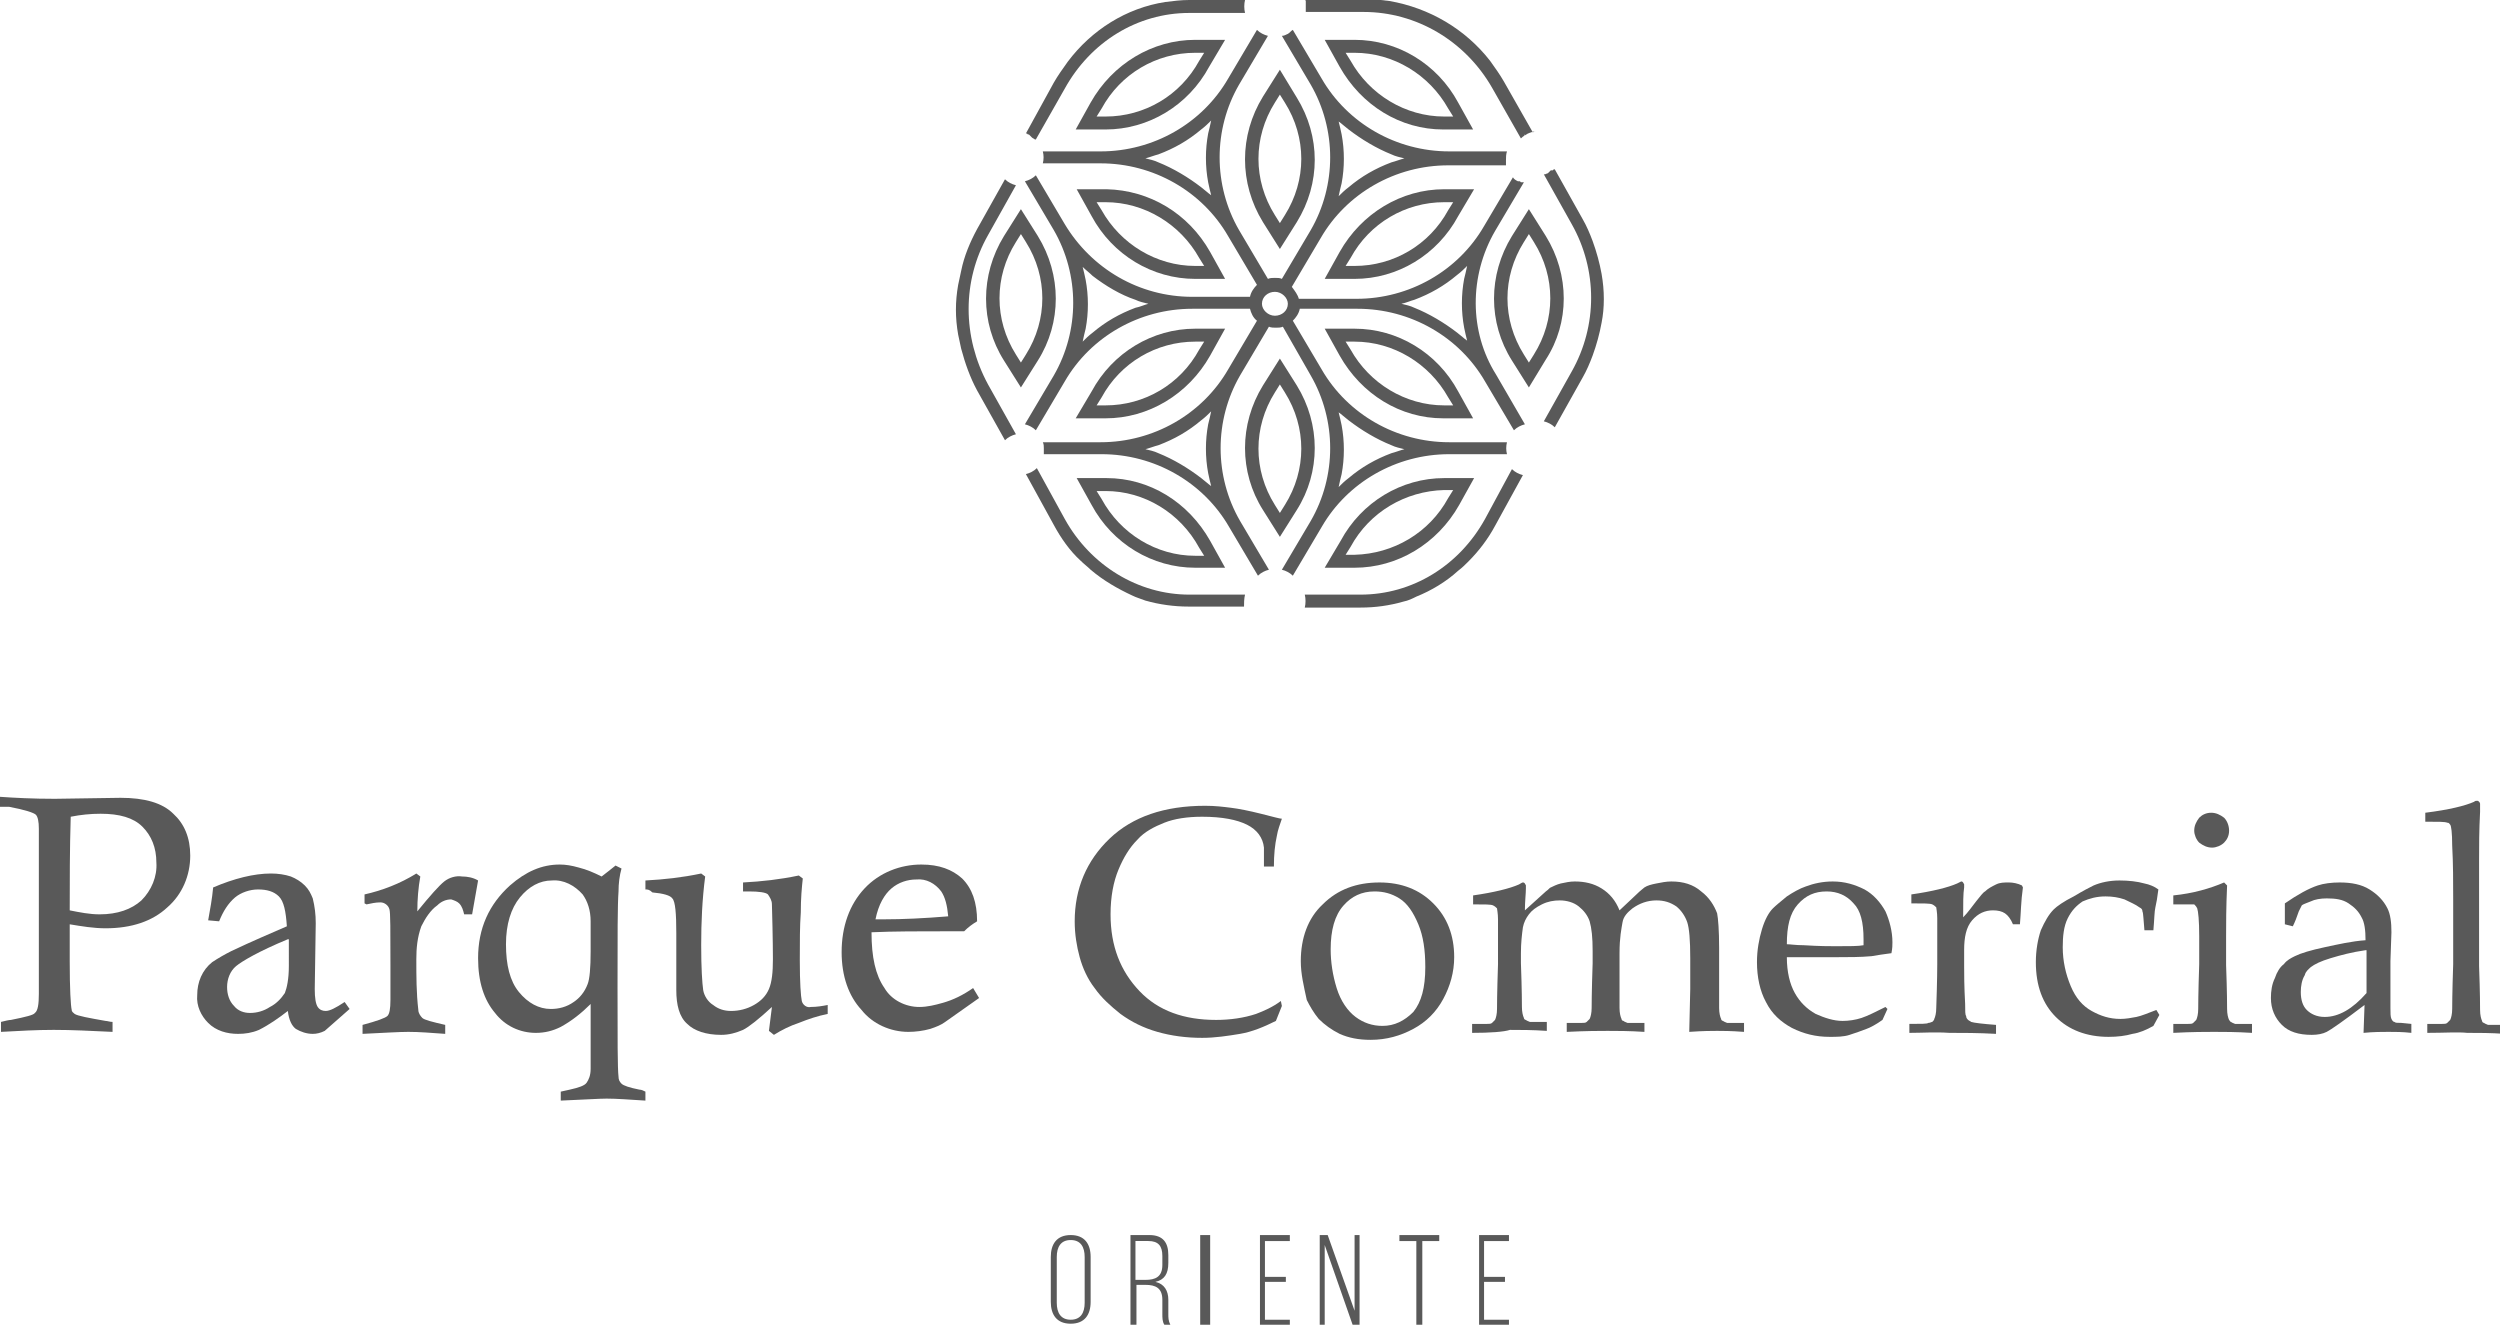<?xml version="1.0" encoding="utf-8"?>
<!-- Generator: Adobe Illustrator 25.2.3, SVG Export Plug-In . SVG Version: 6.00 Build 0)  -->
<svg version="1.1" id="Capa_1" xmlns="http://www.w3.org/2000/svg" xmlns:xlink="http://www.w3.org/1999/xlink" x="0px" y="0px"
	 viewBox="0 0 251 133" style="enable-background:new 0 0 251 133;" xml:space="preserve">
<style type="text/css">
	.st0{fill:#595959;}
</style>
<desc>Created with Sketch.</desc>
<g>
	<path id="Shape_5_" class="st0" d="M105.5,126.2c0-1.3,0.6-2.2,2-2.2s2,0.9,2,2.2v4.5c0,1.3-0.6,2.2-2,2.2c-1.4,0-2-0.9-2-2.2
		V126.2z M106.1,130.8c0,1,0.4,1.7,1.4,1.7s1.4-0.7,1.4-1.7v-4.6c0-1-0.4-1.7-1.4-1.7s-1.4,0.7-1.4,1.7V130.8z"/>
	<path id="Shape_6_" class="st0" d="M115.4,124c1.4,0,1.9,0.8,1.9,2v0.8c0,1.1-0.4,1.7-1.3,1.9c0.9,0.2,1.3,0.9,1.3,1.8v1.4
		c0,0.4,0,0.7,0.2,1.1h-0.6c-0.2-0.3-0.2-0.7-0.2-1.1v-1.4c0-1.2-0.7-1.5-1.7-1.5h-0.9v4h-0.6v-9H115.4z M115,128.5
		c1,0,1.7-0.3,1.7-1.5v-0.9c0-1-0.4-1.5-1.4-1.5h-1.3v3.9L115,128.5z"/>
	<polygon id="Path_17_" class="st0" points="121.5,124 121.5,133 120.5,133 120.5,124 	"/>
	<polygon id="Path_18_" class="st0" points="129.1,128.2 129.1,128.7 127,128.7 127,132.5 129.5,132.5 129.5,133 126.5,133 
		126.5,124 129.5,124 129.5,124.6 127,124.6 127,128.2 	"/>
	<polygon id="Path_19_" class="st0" points="133,133 132.5,133 132.5,124 133.3,124 136,131.6 136,124 136.5,124 136.5,133 
		135.8,133 133,125 	"/>
	<polygon id="Path_20_" class="st0" points="142.2,133 142.2,124.6 140.5,124.6 140.5,124 144.5,124 144.5,124.6 142.8,124.6 
		142.8,133 	"/>
	<polygon id="Path_21_" class="st0" points="151.1,128.2 151.1,128.7 149,128.7 149,132.5 151.5,132.5 151.5,133 148.5,133 
		148.5,124 151.5,124 151.5,124.6 149,124.6 149,128.2 	"/>
</g>
<g>
	<path id="Shape_14_" class="st0" d="M134.5,25.3L133,28h3c4.3,0,8.3-2.4,10.4-6.3L148,19h-3C140.7,19,136.7,21.4,134.5,25.3
		L134.5,25.3z M145.4,21.1c-1.9,3.5-5.5,5.6-9.4,5.6h-0.9l0.5-0.8c1.9-3.5,5.5-5.6,9.4-5.6h0.9L145.4,21.1z"/>
	<path id="Shape_15_" class="st0" d="M126.8,22.3l1.7,2.7l1.7-2.7c2.4-3.9,2.4-8.6,0-12.5L128.5,7l-1.7,2.7
		C124.4,13.6,124.4,18.4,126.8,22.3z M128.5,9.5l0.5,0.8c2.2,3.5,2.2,7.8,0,11.3l-0.5,0.8l-0.5-0.8c-2.2-3.5-2.2-7.8,0-11.3
		L128.5,9.5z"/>
	<path id="Shape_16_" class="st0" d="M120,28h3l-1.5-2.7c-2.2-3.9-6.1-6.2-10.4-6.3h-3l1.5,2.7C111.7,25.6,115.7,28,120,28z
		 M110.1,20.3h0.9c3.9,0,7.5,2.2,9.4,5.6l0.5,0.8H120c-3.9,0-7.5-2.2-9.4-5.6L110.1,20.3z"/>
	<path id="Shape_17_" class="st0" d="M121.5,35.7L123,33h-3c-4.3,0-8.3,2.4-10.4,6.3L108,42h3C115.3,42,119.3,39.6,121.5,35.7
		L121.5,35.7z M110.6,39.9c1.9-3.5,5.5-5.6,9.4-5.6h0.9l-0.5,0.8c-1.9,3.5-5.5,5.6-9.4,5.6h-0.9L110.6,39.9z"/>
	<path id="Shape_18_" class="st0" d="M130.2,38.7l-1.7-2.7l-1.7,2.7c-2.4,3.9-2.4,8.7,0,12.5l1.7,2.7l1.7-2.7
		C132.6,47.4,132.6,42.6,130.2,38.7L130.2,38.7z M128.5,51.5l-0.5-0.8c-2.2-3.5-2.2-7.8,0-11.3l0.5-0.8l0.5,0.8
		c2.2,3.5,2.2,7.8,0,11.3L128.5,51.5z"/>
	<path id="Shape_19_" class="st0" d="M136,33h-3l1.5,2.7c2.2,3.9,6.1,6.3,10.4,6.3h3l-1.5-2.7C144.3,35.4,140.3,33,136,33L136,33z
		 M145.9,40.7H145c-3.9,0-7.5-2.2-9.4-5.6l-0.5-0.8h0.9c3.9,0,7.5,2.2,9.4,5.6L145.9,40.7z"/>
	<path id="Shape_20_" class="st0" d="M146.5,50.7L148,48h-3c-4.3,0-8.3,2.4-10.4,6.3L133,57h3C140.3,57,144.3,54.6,146.5,50.7
		L146.5,50.7z M135.6,54.9c1.9-3.5,5.5-5.6,9.4-5.7h0.9l-0.5,0.8c-1.9,3.5-5.5,5.6-9.4,5.7h-0.9L135.6,54.9z"/>
	<path id="Shape_21_" class="st0" d="M136,4h-3l1.5,2.7c2.2,3.9,6.1,6.3,10.4,6.3h3l-1.5-2.7C144.3,6.4,140.3,4,136,4z M145.9,11.7
		H145c-3.9,0-7.5-2.2-9.4-5.6l-0.5-0.8h0.9c3.9,0,7.5,2.2,9.4,5.6L145.9,11.7z"/>
	<path id="Shape_22_" class="st0" d="M109.5,10.3L108,13h3c4.3,0,8.3-2.4,10.4-6.3L123,4h-3C115.7,4,111.7,6.4,109.5,10.3
		L109.5,10.3z M120,5.3h0.9l-0.5,0.8c-1.9,3.5-5.5,5.6-9.4,5.6h-0.9l0.5-0.8C112.5,7.4,116.1,5.3,120,5.3L120,5.3z"/>
	<path id="Shape_23_" class="st0" d="M104.2,23.7l-1.7-2.7l-1.7,2.7c-2.4,3.9-2.4,8.7,0,12.5l1.7,2.7l1.7-2.7
		C106.6,32.4,106.6,27.6,104.2,23.7z M102.5,36.4l-0.5-0.8c-2.2-3.5-2.2-7.8,0-11.3l0.5-0.8l0.5,0.8c2.2,3.5,2.2,7.8,0,11.3
		L102.5,36.4z"/>
	<path id="Path_26_" class="st0" d="M99.2,23.6l2.8-5c-0.4-0.1-0.8-0.3-1.1-0.6l-2.8,5c-0.7,1.3-1.3,2.7-1.6,4.2
		c-0.1,0.5-0.2,0.9-0.3,1.4c-0.3,1.7-0.3,3.3,0,5c0.1,0.5,0.2,0.9,0.3,1.4c0.4,1.5,0.9,2.9,1.6,4.2l2.8,5c0.3-0.3,0.7-0.5,1.1-0.6
		l-2.8-5C96.6,33.8,96.6,28.2,99.2,23.6L99.2,23.6z"/>
	<path id="Shape_24_" class="st0" d="M120,57h3l-1.5-2.7c-2.2-3.9-6.1-6.3-10.4-6.3h-3l1.5,2.7C111.7,54.6,115.7,57,120,57z
		 M110.1,49.3h0.9c3.9,0,7.5,2.2,9.4,5.7l0.5,0.8H120c-3.9,0-7.5-2.2-9.4-5.7L110.1,49.3z"/>
	<path id="Path_27_" class="st0" d="M160.8,27.5c-0.2-1.1-0.5-2.2-0.9-3.3c-0.3-0.8-0.6-1.5-1-2.2l-2.8-5c0,0,0,0-0.1,0l0,0
		l-0.1,0.1l-0.1,0l-0.1,0l-0.1,0.1l0,0l-0.1,0.1l0,0l-0.1,0.1l0,0c-0.1,0-0.2,0.1-0.3,0.1l0,0c0,0-0.1,0-0.1,0l0,0l2.8,5
		c2.6,4.6,2.6,10.2,0,14.8l-2.8,5c0.4,0.1,0.8,0.3,1.1,0.6l0,0l2.8-5c0.4-0.7,0.7-1.4,1-2.2c0.4-1.1,0.7-2.2,0.9-3.3
		C161.1,30.9,161.1,29.2,160.8,27.5L160.8,27.5z"/>
	<path id="Path_28_" class="st0" d="M125,59.7h-5.6c-5.1,0-9.9-2.9-12.5-7.6l-2.8-5.1c-0.3,0.3-0.7,0.5-1.1,0.6l0,0l2.8,5.1
		c0.7,1.3,1.6,2.6,2.7,3.6c0.3,0.3,0.7,0.6,1,0.9c1.3,1.1,2.7,1.9,4.2,2.6c0.4,0.2,0.8,0.3,1.3,0.5c1.4,0.4,2.9,0.6,4.3,0.6h5.6
		C124.9,60.6,124.9,60.1,125,59.7L125,59.7z"/>
	<path id="Shape_25_" class="st0" d="M131.1,0.1L131.1,0.1v0.2c0,0,0,0,0,0.1v0.1l0,0c0,0,0,0.1,0,0.1v0c0,0.1,0,0.1,0,0.2l0,0
		c0,0.1,0,0.2,0,0.3l0,0l0,0.1h5.8c5.3,0,10.2,2.9,12.9,7.6l2.9,5.1c0.1-0.1,0.2-0.2,0.4-0.3c0.1-0.1,0.2-0.1,0.3-0.2
		c0.1,0,0.2-0.1,0.3-0.1c0.2-0.1,0.3-0.1,0.5-0.1c-0.1,0-0.2,0-0.3,0.1l0,0l-2.9-5.1c-0.4-0.7-0.9-1.4-1.4-2.1
		c-2.5-3.2-6.1-5.3-10.1-6c-0.8-0.1-1.6-0.2-2.5-0.2H131L131.1,0.1C131,0.1,131.1,0.1,131.1,0.1z M153,13.6c0,0,0.1-0.1,0.1-0.1
		C153.1,13.6,153.1,13.6,153,13.6z"/>
	<path id="Path_29_" class="st0" d="M149.1,52.1c-2.6,4.7-7.3,7.6-12.5,7.6H131c0.1,0.4,0.1,0.9,0,1.3h5.6c1.5,0,2.9-0.2,4.3-0.6
		c0.5-0.1,0.9-0.3,1.3-0.5c1.5-0.6,3-1.5,4.2-2.6c0.4-0.3,0.7-0.6,1-0.9c1.1-1.1,2-2.3,2.7-3.6l2.8-5.1c-0.4-0.1-0.8-0.3-1.1-0.6
		L149.1,52.1z"/>
	<path id="Path_30_" class="st0" d="M103.1,13.4L103.1,13.4l0.1,0.1l0.1,0l0.1,0.1l0,0l0.1,0.1h0l0.1,0.1l0,0
		c0.1,0.1,0.2,0.1,0.3,0.2l0,0L104,14l2.9-5.1c2.6-4.7,7.3-7.6,12.5-7.6h5.6c-0.1-0.4-0.1-0.9,0-1.3h-5.6c-0.8,0-1.6,0.1-2.4,0.2
		c-3.9,0.6-7.4,2.8-9.8,6c-0.5,0.7-1,1.4-1.4,2.1l-2.8,5.1L103.1,13.4L103.1,13.4z"/>
	<path id="Shape_26_" class="st0" d="M150.1,23.2l2.9-4.9l0,0l-0.1,0h-0.1l-0.1,0h0l-0.1-0.1l-0.1,0l-0.1,0h0
		c-0.2-0.1-0.4-0.2-0.5-0.4l0,0l-2.9,4.9c-2.6,4.5-7.5,7.3-12.8,7.3h-5.8c-0.1-0.4-0.4-0.8-0.7-1.2l2.9-4.9
		c2.6-4.5,7.5-7.3,12.8-7.3h5.8l0,0c0,0,0-0.1,0-0.1c0,0,0,0,0,0v-0.1c0,0,0,0,0-0.1c0,0,0,0,0-0.1v-0.1l0,0c0-0.3,0-0.6,0.1-0.9
		l0,0h-5.8c-5.3,0-10.2-2.8-12.8-7.3L129.8,3c-0.2,0.1-0.3,0.3-0.5,0.4c-0.2,0.1-0.4,0.2-0.6,0.2l2.9,4.9c2.6,4.5,2.6,10.1,0,14.6
		l-2.9,4.9c-0.2-0.1-0.4-0.1-0.7-0.1c-0.2,0-0.5,0-0.7,0.1l-2.9-4.9c-2.6-4.5-2.6-10.1,0-14.6l2.9-4.9c-0.4-0.1-0.8-0.3-1.1-0.6
		l-2.9,4.9c-2.6,4.5-7.5,7.3-12.8,7.3h-5.8c0.1,0.4,0.1,0.8,0,1.2h5.8c5.3,0,10.2,2.8,12.8,7.3l2.9,4.9c-0.3,0.3-0.6,0.7-0.7,1.2
		h-5.8c-5.3,0-10.1-2.8-12.8-7.3l-2.9-4.9l0,0c-0.3,0.3-0.7,0.5-1.1,0.6l2.9,4.9c2.6,4.5,2.6,10.1,0,14.6l-2.9,4.9
		c0.4,0.1,0.8,0.3,1.1,0.6l0,0l2.9-4.9c2.6-4.5,7.5-7.3,12.8-7.3h5.8c0.1,0.4,0.3,0.9,0.7,1.2l-2.9,4.9c-2.6,4.5-7.5,7.3-12.8,7.3
		h-5.8c0.1,0.2,0.1,0.4,0.1,0.6v0.2c0,0,0,0,0,0.1c0,0,0,0,0,0c0,0,0,0.1,0,0.1l0,0c0,0,0,0.1,0,0.1l0,0l0,0.1h5.8
		c5.3,0,10.2,2.8,12.8,7.3l2.9,4.9c0.3-0.3,0.7-0.5,1.1-0.6l-2.9-4.9c-2.6-4.5-2.6-10.1,0-14.6l2.9-4.9c0.2,0.1,0.5,0.1,0.7,0.1
		c0.2,0,0.5,0,0.7-0.1l2.8,4.9c2.6,4.5,2.6,10.1,0,14.6l-2.9,4.9c0.4,0.1,0.8,0.3,1.1,0.6l2.9-4.9c2.6-4.5,7.5-7.3,12.8-7.3h5.8
		c-0.1-0.4-0.1-0.8,0-1.2h-5.8c-5.3,0-10.2-2.8-12.8-7.3l-2.9-4.9c0.3-0.3,0.6-0.7,0.7-1.2h5.8c5.3,0,10.2,2.8,12.8,7.3l2.9,4.9l0,0
		c0.3-0.3,0.7-0.5,1.1-0.6l-2.9-5C147.5,33.3,147.5,27.7,150.1,23.2z M135.4,13c1.3,1,2.8,1.9,4.3,2.5c0.4,0.2,0.9,0.3,1.3,0.4
		c-0.4,0.1-0.9,0.3-1.3,0.4c-1.6,0.6-3,1.4-4.3,2.5l0,0c-0.4,0.3-0.7,0.6-1,0.9c0.1-0.5,0.2-0.9,0.3-1.3c0.3-1.6,0.3-3.3,0-4.9
		c-0.1-0.5-0.2-0.9-0.3-1.3C134.7,12.4,135,12.7,135.4,13z M120.6,18.8c-1.3-1-2.8-1.9-4.3-2.5c-0.4-0.2-0.9-0.3-1.3-0.4
		c0.4-0.1,0.9-0.3,1.3-0.4c1.6-0.6,3-1.4,4.3-2.5c0.4-0.3,0.7-0.6,1-0.9c-0.1,0.5-0.2,0.9-0.3,1.3c-0.3,1.6-0.3,3.3,0,4.9
		c0.1,0.5,0.2,0.9,0.3,1.3C121.3,19.4,121,19.1,120.6,18.8z M114,30.9c-1.6,0.6-3,1.4-4.3,2.5l0,0c-0.4,0.3-0.7,0.6-1,0.9
		c0.1-0.5,0.2-0.9,0.3-1.3c0.3-1.6,0.3-3.3,0-4.9c-0.1-0.5-0.2-0.9-0.3-1.3c0.3,0.3,0.7,0.6,1,0.9l0,0c1.3,1,2.8,1.9,4.3,2.4
		c0.4,0.2,0.9,0.3,1.3,0.4C114.9,30.6,114.5,30.8,114,30.9z M120.6,48c-1.3-1-2.8-1.9-4.3-2.5c-0.4-0.2-0.9-0.3-1.3-0.4
		c0.4-0.1,0.9-0.3,1.3-0.4c1.6-0.6,3-1.4,4.3-2.5l0,0c0.4-0.3,0.7-0.6,1-0.9c-0.1,0.5-0.2,0.9-0.3,1.3c-0.3,1.6-0.3,3.3,0,4.9
		c0.1,0.5,0.2,0.9,0.3,1.3C121.3,48.6,121,48.3,120.6,48L120.6,48z M135.4,42.2c1.3,1,2.8,1.9,4.3,2.5c0.4,0.2,0.9,0.3,1.3,0.4
		c-0.4,0.1-0.9,0.3-1.3,0.4c-1.6,0.6-3,1.4-4.3,2.5c-0.4,0.3-0.7,0.6-1,0.9c0.1-0.5,0.2-0.9,0.3-1.3c0.3-1.6,0.3-3.3,0-4.9
		c-0.1-0.5-0.2-0.9-0.3-1.3C134.7,41.6,135,41.9,135.4,42.2L135.4,42.2z M128,31.7c-0.7,0-1.3-0.6-1.3-1.2c0-0.7,0.6-1.2,1.3-1.2
		c0.7,0,1.3,0.6,1.3,1.2C129.3,31.2,128.7,31.7,128,31.7L128,31.7z M146.3,33.4L146.3,33.4c-1.3-1-2.8-1.9-4.3-2.5
		c-0.4-0.2-0.9-0.3-1.3-0.4c0.5-0.1,0.9-0.3,1.3-0.4c1.6-0.6,3-1.4,4.3-2.5l0,0c0.4-0.3,0.7-0.6,1-0.9c-0.1,0.5-0.2,0.9-0.3,1.3
		c-0.3,1.6-0.3,3.3,0,4.9c0.1,0.5,0.2,0.9,0.3,1.3C147,34,146.7,33.7,146.3,33.4z"/>
	<path id="Shape_27_" class="st0" d="M155.2,23.7l-1.7-2.7l-1.7,2.7c-2.4,3.9-2.4,8.7,0,12.5l1.7,2.7l1.7-2.8
		C157.6,32.4,157.6,27.6,155.2,23.7L155.2,23.7z M153.5,36.4l-0.5-0.8c-2.2-3.5-2.2-7.8,0-11.3l0.5-0.8l0.5,0.8
		c2.2,3.5,2.2,7.8,0,11.3L153.5,36.4z"/>
</g>
<g>
	<g>
		<path id="Shape_7_" class="st0" d="M0,81v-1c1.4,0.1,3.3,0.2,5.5,0.2l6.6-0.1c2.4,0,4.2,0.5,5.3,1.6c1.1,1,1.7,2.4,1.7,4.2
			c0,2-0.8,3.9-2.3,5.2c-1.5,1.4-3.6,2.1-6.2,2.1c-1.2,0-2.4-0.2-3.6-0.4c0,1.7,0,3,0,3.7c0,2.8,0.1,4.5,0.2,4.9
			c0,0.2,0.2,0.3,0.3,0.4c0.3,0.2,1.4,0.4,3.1,0.7c0.2,0,0.4,0.1,0.7,0.1v1c-2.1-0.1-4.1-0.2-5.9-0.2c-1.7,0-3.5,0.1-5.3,0.2v-1
			c0.4-0.1,0.8-0.2,1-0.2c1.5-0.3,2.3-0.5,2.4-0.7c0.3-0.2,0.4-0.9,0.4-1.9l0-8.1l0-8.1v-0.4c0-0.7-0.1-1.2-0.3-1.4
			c-0.2-0.2-1.1-0.5-2.7-0.8L0,81z M7,91.4c1,0.2,2,0.4,3,0.4c1.8,0,3.2-0.5,4.2-1.4c1-1,1.6-2.4,1.5-3.8c0-1.5-0.5-2.7-1.4-3.6
			c-0.9-0.9-2.3-1.3-4.2-1.3c-1,0-2,0.1-3,0.3C7,85.3,7,88.4,7,91.4z"/>
		<path id="Shape_8_" class="st0" d="M22,92.5l-1.1-0.1c0.2-1.1,0.4-2.2,0.5-3.3c2.1-0.9,4.1-1.4,5.8-1.4c0.7,0,1.4,0.1,2,0.3
			c0.5,0.2,1,0.5,1.4,0.9c0.4,0.4,0.6,0.8,0.8,1.3c0.2,0.8,0.3,1.6,0.3,2.5l-0.1,6.6c0,0.9,0.1,1.5,0.3,1.8c0.2,0.3,0.5,0.4,0.8,0.4
			c0.4,0,1-0.3,1.9-0.9l0.5,0.7c-1.6,1.4-2.4,2.1-2.5,2.2c-0.4,0.2-0.8,0.3-1.2,0.3c-0.6,0-1.2-0.2-1.7-0.5
			c-0.4-0.3-0.7-0.9-0.8-1.8c-0.9,0.7-1.9,1.4-2.9,1.9c-0.7,0.3-1.4,0.4-2.1,0.4c-1.1,0-2.2-0.3-3-1.1c-0.7-0.7-1.2-1.7-1.1-2.8
			c0-1.3,0.5-2.5,1.5-3.3c0.6-0.4,1.3-0.8,1.9-1.1c2.1-1,4-1.8,5.6-2.5c-0.1-1.5-0.3-2.5-0.8-3c-0.5-0.5-1.2-0.7-2.1-0.7
			c-0.8,0-1.7,0.3-2.3,0.8C22.9,90.7,22.4,91.5,22,92.5L22,92.5z M28.9,94.3c-2.9,1.2-4.6,2.2-5.2,2.7c-0.6,0.5-0.9,1.3-0.9,2.1
			c0,0.7,0.2,1.4,0.7,1.9c0.4,0.5,1,0.7,1.6,0.7c0.7,0,1.4-0.2,2-0.6c0.6-0.3,1.1-0.8,1.5-1.4c0.2-0.5,0.4-1.4,0.4-2.7V94.3z"/>
		<path id="Path_22_" class="st0" d="M36.6,90.7v-0.9c1.8-0.4,3.6-1.1,5.2-2.1l0.4,0.3c-0.2,1.1-0.3,2.3-0.3,3.5
			c1.3-1.6,2.2-2.6,2.7-3c0.5-0.4,1.2-0.6,1.8-0.5c0.5,0,1.1,0.1,1.6,0.4c-0.2,1.1-0.4,2.3-0.6,3.4h-0.8c-0.1-0.4-0.2-0.8-0.5-1.1
			c-0.2-0.2-0.5-0.3-0.8-0.4c-0.5,0-1,0.2-1.4,0.6c-0.7,0.5-1.2,1.3-1.6,2.1c-0.4,1.1-0.5,2.2-0.5,3.3c0,1.7,0,3.4,0.2,5.1
			c0,0.3,0.2,0.6,0.4,0.8c0.2,0.2,1,0.4,2.3,0.7v0.9c-1.4-0.1-2.6-0.2-3.7-0.2c-0.9,0-2.5,0.1-4.6,0.2v-0.9c1.5-0.4,2.3-0.7,2.5-0.9
			c0.2-0.2,0.3-0.7,0.3-1.6l0-3.5c0-3.5,0-5.3-0.1-5.6c-0.1-0.4-0.5-0.7-0.9-0.7c-0.5,0-0.9,0.1-1.4,0.2L36.6,90.7z"/>
		<path id="Shape_9_" class="st0" d="M61.8,86.9l0.6,0.3c-0.2,0.7-0.3,1.5-0.3,2.3c-0.1,1.3-0.1,4.5-0.1,9.6c0,5.2,0,8.2,0.1,9
			c0,0.3,0.1,0.5,0.3,0.7c0.2,0.2,0.8,0.4,1.8,0.6c0.2,0,0.4,0.1,0.6,0.2v0.9c-1.6-0.1-2.9-0.2-3.9-0.2c-0.7,0-2.2,0.1-4.6,0.2v-0.9
			l0.9-0.2c0.9-0.2,1.5-0.4,1.7-0.7c0.2-0.3,0.4-0.7,0.4-1.4l0-6.5c-0.9,0.9-1.9,1.7-3,2.3c-0.8,0.4-1.6,0.6-2.5,0.6
			c-1.6,0-3.1-0.7-4.1-2c-1.1-1.3-1.7-3.1-1.7-5.5c0-3,1.1-5.4,3.2-7.3c1.6-1.4,3.2-2.1,5-2.1c0.6,0,1.2,0.1,1.9,0.3
			c0.8,0.2,1.5,0.5,2.3,0.9C60.8,87.7,61.3,87.3,61.8,86.9L61.8,86.9z M59.3,95.5v-3c0-1.1-0.3-2-0.8-2.7c-0.8-0.9-1.9-1.5-3.1-1.4
			c-1.2,0-2.3,0.6-3.2,1.7c-0.9,1.1-1.4,2.7-1.4,4.7c0,2.1,0.4,3.7,1.3,4.8s2,1.7,3.2,1.7c0.8,0,1.6-0.2,2.3-0.7
			c0.6-0.4,1.1-1,1.4-1.8C59.2,98.3,59.3,97.2,59.3,95.5L59.3,95.5z"/>
		<path id="Path_23_" class="st0" d="M64.8,89.3v-0.9c1.9-0.1,3.7-0.3,5.6-0.7l0.4,0.3c-0.3,2.3-0.4,4.6-0.4,6.9
			c0,2.3,0.1,3.8,0.2,4.5c0.1,0.6,0.5,1.2,1,1.5c0.5,0.4,1.1,0.6,1.8,0.6c0.8,0,1.6-0.2,2.3-0.6c0.7-0.4,1.2-0.9,1.5-1.6
			c0.3-0.7,0.4-1.7,0.4-3c0-0.2,0-2-0.1-5.5c0-0.4-0.2-0.7-0.4-1c-0.2-0.2-0.9-0.3-1.9-0.3l-0.6,0v-0.9c1.9-0.1,3.7-0.3,5.6-0.7
			l0.4,0.3c-0.1,0.9-0.2,2-0.2,3.4c-0.1,1.4-0.1,2.9-0.1,4.8c0,2.3,0.1,3.6,0.2,4.1c0.1,0.4,0.5,0.7,0.9,0.6c0.6,0,1.2-0.1,1.7-0.2
			v0.9c-1,0.2-1.9,0.5-2.9,0.9c-0.9,0.3-1.7,0.7-2.5,1.2l-0.5-0.4c0.1-0.8,0.2-1.6,0.3-2.4c-1.3,1.2-2.3,2-2.9,2.3
			c-0.7,0.3-1.4,0.5-2.2,0.5c-1.5,0-2.7-0.4-3.4-1.1c-0.8-0.7-1.1-1.9-1.1-3.4v-5.7c0-2-0.1-3.2-0.4-3.5c-0.2-0.3-0.9-0.5-2-0.6
			C65.2,89.3,65,89.3,64.8,89.3z"/>
		<path id="Shape_10_" class="st0" d="M97.7,99.2l0.6,1l-3.4,2.4c-0.4,0.3-0.9,0.5-1.5,0.7c-0.7,0.2-1.5,0.3-2.2,0.3
			c-1.8,0-3.6-0.8-4.7-2.2c-1.3-1.4-2-3.4-2-5.8c0-2.6,0.8-4.8,2.3-6.4c1.5-1.6,3.6-2.4,5.7-2.4c1.8,0,3.1,0.5,4.1,1.4
			c1,1,1.5,2.4,1.5,4.3c-0.5,0.3-0.9,0.6-1.3,1h-1.5c-3,0-5.6,0-7.8,0.1c0,2.5,0.4,4.3,1.3,5.6c0.7,1.2,2.1,1.9,3.5,1.9
			c0.8,0,1.6-0.2,2.3-0.4C95.7,100.4,96.7,99.9,97.7,99.2z M95.2,92c-0.1-1.1-0.3-1.9-0.7-2.5c-0.6-0.8-1.5-1.3-2.5-1.2
			c-0.9,0-1.8,0.3-2.5,0.9c-0.7,0.6-1.3,1.6-1.6,3.1c0.4,0,0.7,0,0.9,0C90.6,92.3,92.8,92.2,95.2,92L95.2,92z"/>
	</g>
	<g>
		<path class="st0" d="M128.7,101l-0.6,1.5c-1.2,0.6-2.4,1.1-3.6,1.3s-2.5,0.4-3.8,0.4c-1.6,0-3.1-0.2-4.5-0.6
			c-1.4-0.4-2.6-1-3.7-1.8c-1-0.8-1.9-1.6-2.6-2.6c-0.7-0.9-1.2-2-1.5-3.1c-0.3-1.1-0.5-2.3-0.5-3.6c0-3.3,1.2-6.1,3.5-8.3
			c2.3-2.2,5.5-3.3,9.6-3.3c1,0,1.8,0.1,2.6,0.2c0.8,0.1,1.8,0.3,3,0.6c1.2,0.3,1.9,0.5,2.1,0.5c-0.2,0.6-0.4,1.1-0.5,1.7
			c-0.2,0.9-0.3,1.9-0.3,3.1h-1l0-1.9c-0.1-1-0.7-1.8-1.7-2.3c-1-0.5-2.5-0.8-4.5-0.8c-1.5,0-2.8,0.2-3.8,0.6c-1,0.4-2,0.9-2.7,1.7
			c-0.8,0.8-1.4,1.8-1.9,3c-0.5,1.2-0.8,2.7-0.8,4.5c0,3.2,1,5.7,2.9,7.7s4.5,2.9,7.7,2.9c1.4,0,2.8-0.2,4-0.6
			c0.8-0.3,1.7-0.7,2.5-1.3L128.7,101z"/>
		<path class="st0" d="M130.6,96.5c0-2.3,0.7-4.3,2.2-5.7c1.5-1.5,3.4-2.2,5.7-2.2c2.2,0,4,0.7,5.4,2.1c1.4,1.4,2.1,3.2,2.1,5.4
			c0,1.5-0.4,2.9-1.1,4.2c-0.7,1.3-1.7,2.3-3,3c-1.3,0.7-2.7,1.1-4.3,1.1c-1.2,0-2.2-0.2-3.1-0.6c-0.8-0.4-1.5-0.9-2.1-1.5
			c-0.5-0.6-0.9-1.3-1.2-1.9C130.9,99,130.6,97.8,130.6,96.5z M133.6,95.3c0,1.3,0.2,2.6,0.6,3.9c0.4,1.3,1.1,2.3,1.9,2.9
			c0.8,0.6,1.7,0.9,2.7,0.9c1.2,0,2.2-0.5,3.1-1.4c0.8-1,1.2-2.4,1.2-4.5c0-1.7-0.2-3.1-0.7-4.3c-0.5-1.2-1.1-2.1-1.9-2.6
			c-0.8-0.5-1.6-0.7-2.5-0.7c-1.3,0-2.3,0.5-3.1,1.4C134,91.9,133.6,93.4,133.6,95.3z"/>
		<path class="st0" d="M147.8,103.7v-0.9l1.5,0c0.2,0,0.4,0,0.5-0.1c0.1-0.1,0.2-0.2,0.3-0.3c0.1-0.2,0.2-0.6,0.2-1.1
			c0-0.1,0-1.6,0.1-4.5V95c0-0.8,0-1.7,0-2.7c0-0.6-0.1-1-0.1-1.1c-0.1-0.1-0.2-0.2-0.4-0.3c-0.2-0.1-0.8-0.1-2-0.1v-0.9
			c2.1-0.3,3.7-0.7,4.6-1.1c0.2-0.1,0.3-0.2,0.4-0.2c0.1,0,0.1,0,0.2,0.1c0,0.1,0.1,0.1,0.1,0.2c0,0.1,0,0.2,0,0.3
			c0,0.5-0.1,1.3-0.1,2.2l2.1-1.9c0.3-0.2,0.4-0.4,0.5-0.4c0.2-0.1,0.6-0.3,1-0.4c0.5-0.1,0.9-0.2,1.4-0.2c1,0,1.9,0.2,2.7,0.7
			s1.4,1.2,1.8,2.2l1.7-1.6c0.4-0.4,0.7-0.6,0.8-0.7c0.3-0.2,0.7-0.3,1.2-0.4c0.5-0.1,1-0.2,1.5-0.2c1.2,0,2.2,0.3,3,1
			c0.8,0.6,1.3,1.4,1.6,2.2c0.1,0.5,0.2,1.7,0.2,3.5v1.6l0,2.2c0,1.3,0,2,0,2.2c0,0.5,0.1,0.9,0.2,1.1c0,0.1,0.1,0.2,0.2,0.2
			c0.1,0.1,0.2,0.1,0.4,0.2c0.1,0,0.6,0,1.7,0v0.9c-1.3-0.1-2.2-0.1-2.7-0.1c-0.5,0-1.4,0-2.8,0.1l0.1-4.3l0-1.7v-1.4
			c0-1.8-0.1-3-0.3-3.6c-0.2-0.6-0.6-1.2-1.1-1.6c-0.6-0.4-1.2-0.6-2-0.6c-0.9,0-1.7,0.3-2.4,0.8c-0.5,0.4-0.9,0.8-1,1.4
			s-0.3,1.5-0.3,3.1v1.1l0,2.2c0,1.3,0,2,0,2.2c0,0.5,0.1,0.9,0.2,1.1c0,0.1,0.1,0.2,0.2,0.2c0.1,0.1,0.2,0.1,0.4,0.2
			c0.1,0,0.7,0,1.7,0v0.9c-1.5-0.1-2.8-0.1-3.7-0.1c-0.8,0-2.1,0-4.1,0.1v-0.9l1.5,0c0.2,0,0.4,0,0.5-0.1c0.1-0.1,0.2-0.2,0.3-0.3
			c0.1-0.2,0.2-0.6,0.2-1.1c0-0.1,0-1.6,0.1-4.5v-1.2c0-1.4-0.1-2.3-0.3-3c-0.2-0.6-0.6-1.1-1.1-1.5c-0.5-0.4-1.2-0.6-1.9-0.6
			c-0.6,0-1.2,0.1-1.8,0.4c-0.6,0.3-1,0.6-1.3,1c-0.3,0.4-0.5,0.8-0.6,1.3c-0.1,0.7-0.2,1.6-0.2,2.6v1c0.1,2.7,0.1,4.2,0.1,4.4
			c0,0.5,0.1,0.9,0.2,1.1c0,0.1,0.1,0.2,0.2,0.2c0.1,0.1,0.2,0.1,0.4,0.2c0.1,0,0.6,0,1.7,0v0.9c-1.4-0.1-2.7-0.1-3.7-0.1
			C151,103.6,149.6,103.7,147.8,103.7z"/>
		<path class="st0" d="M189.5,101.3l-0.5,1.1c-0.7,0.5-1.3,0.8-1.6,0.9c-0.5,0.2-1.1,0.4-1.7,0.6c-0.6,0.2-1.3,0.2-2,0.2
			c-1.4,0-2.6-0.3-3.8-0.9c-1.1-0.6-2-1.4-2.6-2.6c-0.6-1.1-0.9-2.5-0.9-4c0-1.2,0.2-2.3,0.5-3.3c0.3-1,0.7-1.7,1.1-2.1
			c0.3-0.3,0.8-0.7,1.4-1.2c0.6-0.4,1.3-0.8,1.9-1c0.8-0.3,1.7-0.5,2.7-0.5c1.2,0,2.2,0.3,3.2,0.8c0.9,0.5,1.6,1.3,2.1,2.2
			c0.4,0.9,0.7,2,0.7,3.1c0,0.3,0,0.6-0.1,1.1c-0.8,0.1-1.4,0.2-2,0.3c-1.1,0.1-2.3,0.1-3.4,0.1h-5.1c0,1.5,0.3,2.7,0.8,3.6
			c0.5,0.9,1.2,1.6,2.1,2.1c0.9,0.4,1.8,0.7,2.7,0.7c0.6,0,1.3-0.1,1.9-0.3c0.6-0.2,1.4-0.6,2.4-1.1L189.5,101.3z M179.4,94.8
			c0.3,0,0.9,0.1,1.7,0.1c1.6,0.1,2.6,0.1,3.2,0.1c1.4,0,2.3,0,2.8-0.1c0-0.3,0-0.4,0-0.6c0-1.7-0.3-2.9-1-3.6
			c-0.7-0.8-1.6-1.2-2.7-1.2c-1.2,0-2.1,0.4-2.9,1.3C179.7,91.7,179.4,93,179.4,94.8z"/>
		<path class="st0" d="M191.7,103.7v-0.9c1.2,0,1.8,0,1.9-0.1c0.2,0,0.3-0.1,0.4-0.1c0.1-0.1,0.2-0.2,0.2-0.3
			c0.1-0.2,0.2-0.6,0.2-1.1c0.1-2.8,0.1-4.3,0.1-4.4v-1.9c0-0.8,0-1.7,0-2.7c0-0.6-0.1-1-0.1-1.1c-0.1-0.1-0.2-0.2-0.4-0.3
			c-0.2-0.1-0.9-0.1-2.1-0.1v-0.9c2.1-0.3,3.7-0.7,4.6-1.1c0.2-0.1,0.4-0.2,0.4-0.2c0.1,0,0.1,0,0.2,0.1c0,0.1,0.1,0.1,0.1,0.2
			c0,0.1,0,0.2,0,0.3c-0.1,0.6-0.1,1.6-0.1,3c0.5-0.5,0.9-1.1,1.3-1.6c0.4-0.5,0.7-0.9,0.9-1c0.3-0.3,0.7-0.5,1.1-0.7
			c0.4-0.2,0.8-0.2,1.3-0.2c0.4,0,0.9,0.1,1.3,0.3l0.1,0.2c-0.2,1.4-0.2,2.6-0.3,3.7h-0.7c-0.2-0.5-0.5-0.9-0.8-1.1
			c-0.3-0.2-0.7-0.3-1.2-0.3c-0.8,0-1.5,0.3-2.1,1c-0.6,0.7-0.8,1.7-0.8,3v1.6c0,0.7,0,2,0.1,3.8c0,0.7,0,1.1,0.1,1.2
			c0,0.2,0.1,0.3,0.2,0.4c0.1,0.1,0.2,0.1,0.3,0.2c0.3,0.1,1.2,0.2,2.5,0.3v0.9c-1.8-0.1-3.4-0.1-4.7-0.1
			C194.3,103.6,193,103.7,191.7,103.7z"/>
		<path class="st0" d="M216.8,101.9l-0.6,1.1c-0.7,0.4-1.4,0.7-2.1,0.8c-0.7,0.2-1.5,0.3-2.4,0.3c-2.2,0-4-0.7-5.3-2
			c-1.3-1.3-2-3.1-2-5.5c0-1.2,0.2-2.3,0.5-3.2c0.4-0.9,0.8-1.6,1.3-2.1c0.3-0.3,1-0.8,2-1.3c1-0.6,1.6-0.9,2-1.1
			c0.7-0.3,1.6-0.5,2.6-0.5c0.9,0,1.8,0.1,2.5,0.3c0.5,0.1,1,0.3,1.4,0.6c-0.1,0.8-0.2,1.4-0.3,1.8c-0.1,0.4-0.1,1.2-0.2,2.3h-0.9
			c-0.1-1-0.1-1.7-0.2-1.9c0-0.2-0.1-0.3-0.3-0.4c-0.4-0.3-0.9-0.5-1.5-0.8c-0.6-0.2-1.2-0.3-1.9-0.3c-0.9,0-1.6,0.2-2.3,0.5
			c-0.6,0.4-1.1,0.9-1.5,1.7c-0.4,0.8-0.5,1.8-0.5,2.9c0,1.4,0.3,2.7,0.8,3.9c0.5,1.2,1.2,2,2.1,2.5c0.9,0.5,1.8,0.8,2.9,0.8
			c0.5,0,1.1-0.1,1.6-0.2c0.5-0.1,1.2-0.4,2-0.7L216.8,101.9z"/>
		<path class="st0" d="M218.2,90.8v-0.9c2-0.2,3.7-0.7,5.1-1.3l0.3,0.3c-0.1,2.2-0.1,3.9-0.1,5.1v2.9c0.1,2.7,0.1,4.2,0.1,4.4
			c0,0.5,0.1,0.9,0.2,1.1c0.1,0.1,0.1,0.2,0.2,0.2c0.1,0.1,0.2,0.1,0.4,0.2c0.1,0,0.6,0,1.7,0v0.9c-1.6-0.1-2.9-0.1-3.8-0.1
			c-0.8,0-2.2,0-4.1,0.1v-0.9l1.5,0c0.2,0,0.4,0,0.5-0.1c0.1-0.1,0.2-0.2,0.3-0.3c0.1-0.2,0.2-0.6,0.2-1.1c0-0.1,0-1.6,0.1-4.5v-2.8
			c0-1.6-0.1-2.5-0.2-2.8c-0.1-0.2-0.2-0.3-0.3-0.4C220.1,90.8,219.4,90.8,218.2,90.8z M222,81.6c0.5,0,0.9,0.2,1.3,0.5
			c0.3,0.3,0.5,0.8,0.5,1.3c0,0.5-0.2,0.9-0.5,1.2c-0.3,0.3-0.8,0.5-1.2,0.5c-0.5,0-0.9-0.2-1.3-0.5c-0.3-0.3-0.5-0.8-0.5-1.2
			c0-0.5,0.2-0.9,0.5-1.3C221.1,81.8,221.5,81.6,222,81.6z"/>
		<path class="st0" d="M230.2,93l-0.8-0.2c0-0.2,0-0.6,0-1c0-0.4,0-0.8,0-1.1c1.3-0.9,2.4-1.5,3.3-1.8c0.6-0.2,1.4-0.3,2.2-0.3
			c1.2,0,2.2,0.2,3,0.7c0.8,0.5,1.4,1.1,1.8,1.9c0.3,0.6,0.4,1.4,0.4,2.4l-0.1,2.9v4.7c0,0.5,0,0.9,0.1,1.1c0.1,0.2,0.2,0.3,0.3,0.3
			c0.1,0.1,0.3,0.1,0.7,0.1l1,0.1v0.9c-0.9-0.1-1.6-0.1-2.3-0.1c-0.6,0-1.5,0-2.5,0.1l0.1-2.8c-2.1,1.6-3.4,2.5-3.8,2.7
			c-0.4,0.2-0.9,0.3-1.5,0.3c-1.3,0-2.3-0.3-3-1c-0.7-0.7-1.1-1.6-1.1-2.7c0-0.7,0.1-1.4,0.4-2c0.2-0.6,0.5-1.1,0.9-1.4
			c0.3-0.4,0.7-0.6,1.1-0.8c0.6-0.3,1.6-0.6,3-0.9c1.4-0.3,2.7-0.6,4.1-0.7c0-1-0.1-1.8-0.4-2.3c-0.3-0.6-0.7-1-1.3-1.4
			c-0.6-0.4-1.3-0.5-2.2-0.5c-0.6,0-1.2,0.1-1.6,0.3c-0.5,0.2-0.8,0.3-0.9,0.4l-0.3,0.6C230.6,92.1,230.4,92.6,230.2,93z
			 M237.5,95.4c-1.4,0.2-2.5,0.5-3.5,0.8c-1,0.3-1.6,0.6-2,0.9c-0.2,0.2-0.5,0.4-0.6,0.8c-0.3,0.5-0.4,1.1-0.4,1.7
			c0,0.8,0.2,1.4,0.6,1.8c0.4,0.4,1,0.7,1.8,0.7c0.7,0,1.4-0.2,2.1-0.6c0.7-0.4,1.4-1,2.1-1.8V95.4z"/>
		<path class="st0" d="M243.7,103.7v-0.9l1.5,0c0.2,0,0.4,0,0.5-0.1c0.1-0.1,0.2-0.2,0.3-0.3c0.1-0.2,0.2-0.6,0.2-1.1
			c0-0.1,0-1.6,0.1-4.5v-6.5c0-1.7,0-3.6-0.1-5.4c0-1.3-0.1-2-0.2-2.1c-0.1-0.1-0.1-0.2-0.3-0.2c-0.2-0.1-0.9-0.1-2.2-0.1v-0.9
			c2.4-0.3,4-0.7,4.9-1.1c0.1-0.1,0.2-0.1,0.3-0.1c0.1,0,0.1,0,0.2,0.1c0,0,0.1,0.1,0.1,0.2c0,0.1,0,0.2,0,0.3l0,0.5
			c-0.1,1.9-0.1,3.5-0.1,4.8l0,2.5v8.2c0.1,2.7,0.1,4.2,0.1,4.4c0,0.5,0.1,0.9,0.2,1.1c0,0.1,0.1,0.2,0.2,0.2
			c0.1,0.1,0.2,0.1,0.4,0.2c0.1,0,0.7,0,1.7,0v0.9c-1.4-0.1-2.7-0.1-3.8-0.1C246.8,103.6,245.4,103.7,243.7,103.7z"/>
	</g>
</g>
</svg>
